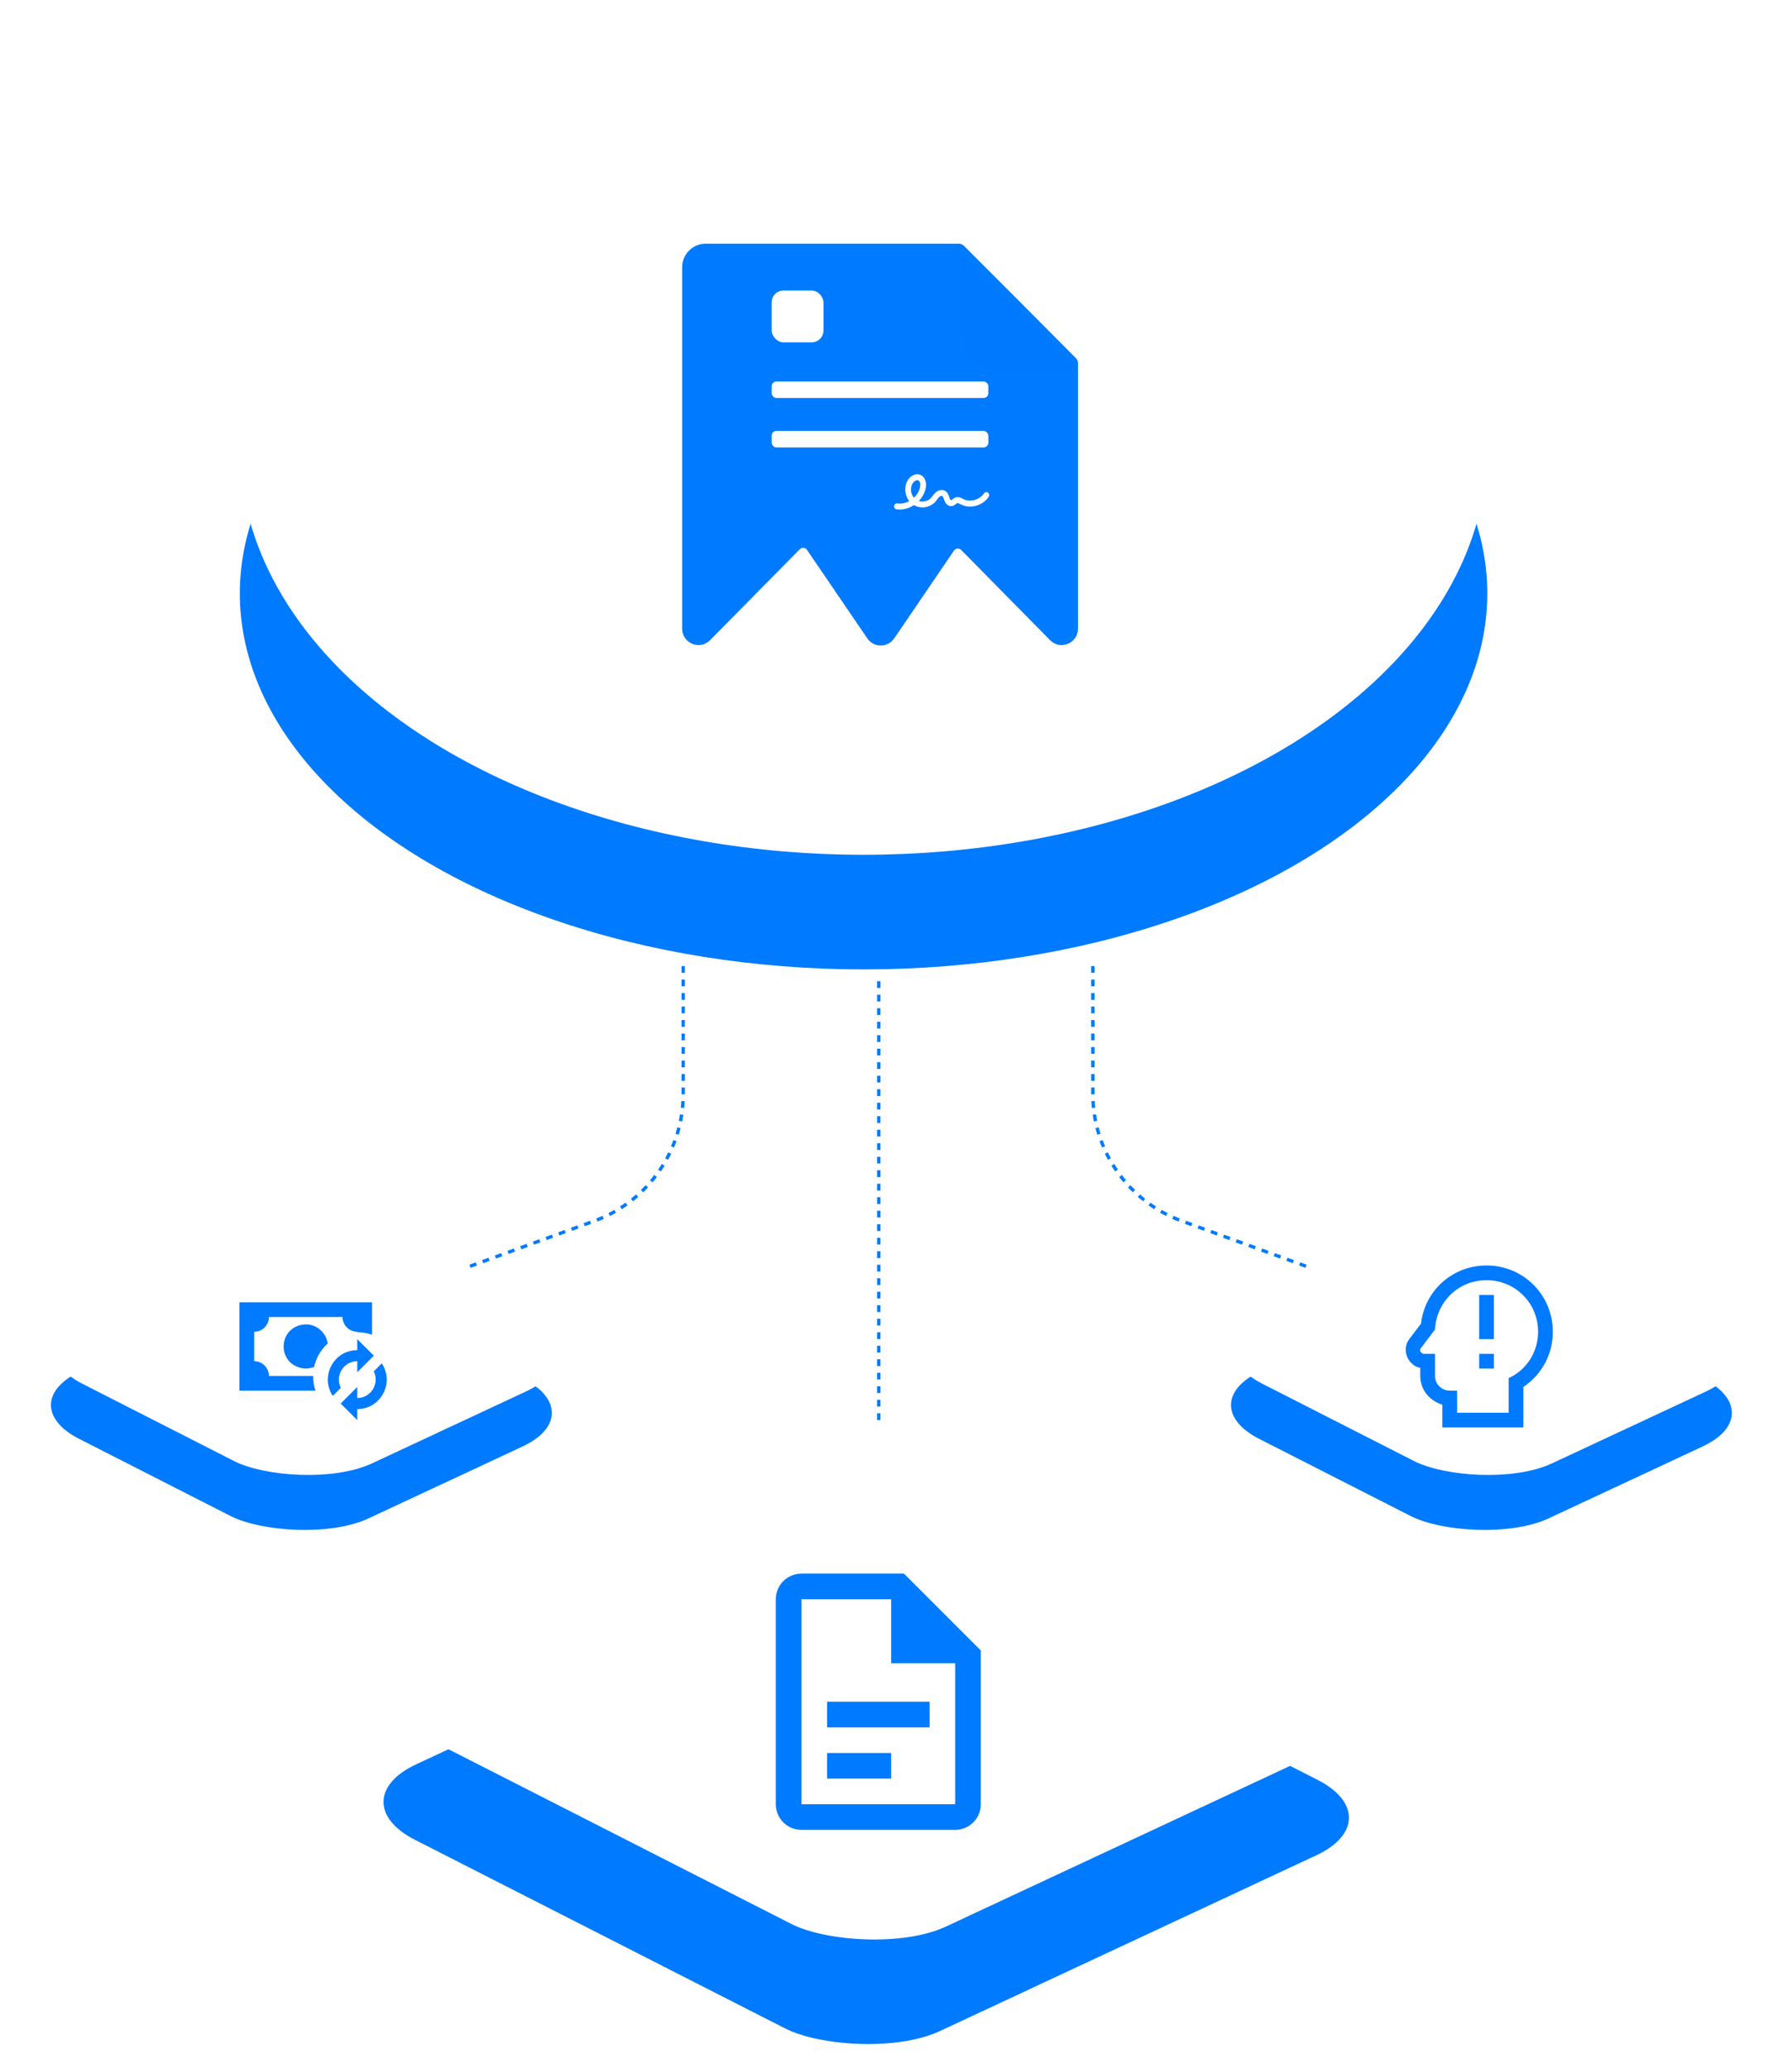 <svg width="507" height="585" viewBox="0 0 507 585" fill="none" xmlns="http://www.w3.org/2000/svg">
<ellipse cx="244.324" cy="167.907" rx="176.468" ry="106.358" fill="#007AFF"/>
<g filter="url(#filter0_d_404_6271)">
<ellipse cx="244.324" cy="126.89" rx="176.468" ry="114.943" fill="white"/>
</g>
<rect width="91.573" height="91.573" rx="21.71" transform="matrix(0.906 -0.423 0.891 0.454 2.997 397.197)" fill="#007AFF"/>
<g filter="url(#filter1_d_404_6271)">
<rect width="91.573" height="91.573" rx="21.71" transform="matrix(0.906 -0.423 0.891 0.454 3.958 381.639)" fill="white"/>
</g>
<path d="M67.747 368.447V393.447H89.247C88.788 392.051 88.58 390.656 88.58 389.281H76.08C76.08 386.989 74.226 385.114 71.913 385.114V376.781C74.226 376.781 76.08 374.926 76.08 372.614H96.913C96.913 374.926 98.788 376.781 101.08 376.781V376.906C102.476 376.906 103.872 377.156 105.247 377.614V368.447H67.747ZM86.497 374.697C82.955 374.76 80.247 377.406 80.247 380.947C80.247 384.489 82.955 387.072 86.497 387.197C87.288 387.197 88.101 387.031 88.872 386.718C89.434 384.426 90.372 382.26 92.684 380.135C92.434 377.364 89.809 374.635 86.497 374.697ZM101.08 378.864L105.767 383.551L101.08 388.239V385.114C97.226 385.114 94.705 389.197 96.413 392.656L94.142 394.926C90.476 389.385 94.434 381.989 101.08 381.989V378.864ZM101.08 401.781L96.392 397.093L101.08 392.406V395.531C104.934 395.531 107.455 391.447 105.747 387.989L108.017 385.718C111.684 391.26 107.726 398.656 101.08 398.656V401.781Z" fill="#007AFF"/>
<rect width="91.573" height="91.573" rx="21.71" transform="matrix(0.906 -0.423 0.891 0.454 336.856 397.197)" fill="#007AFF"/>
<g filter="url(#filter2_d_404_6271)">
<rect width="91.573" height="91.573" rx="21.71" transform="matrix(0.906 -0.423 0.891 0.454 337.809 381.639)" fill="white"/>
</g>
<path d="M420.579 362.194C428.704 362.194 435.163 368.652 435.163 376.777C435.163 382.61 431.829 387.61 426.829 389.902V399.694H412.246V393.444H410.163C407.871 393.444 405.996 391.569 405.996 389.277V383.027H402.871C402.038 383.027 401.413 381.985 402.038 381.36L405.996 376.152C406.413 368.235 412.663 362.194 420.579 362.194ZM420.579 358.027C410.996 358.027 403.079 365.11 402.038 374.485L398.704 378.86C397.454 380.527 397.454 382.61 398.288 384.277C399.121 385.735 400.371 386.777 401.829 386.985V389.277C401.829 393.235 404.538 396.36 408.079 397.402V403.86H430.996V392.402C436.204 388.86 439.329 383.235 439.329 376.777C439.329 366.36 430.996 358.027 420.579 358.027ZM422.663 387.194H418.496V383.027H422.663V387.194ZM422.663 378.86H418.496V366.36H422.663" fill="#007AFF"/>
<rect width="166.259" height="166.259" rx="24.349" transform="matrix(0.906 -0.423 0.891 0.454 95.692 509.455)" fill="#007AFF"/>
<g filter="url(#filter3_d_404_6271)">
<rect width="166.259" height="166.259" rx="24.349" transform="matrix(0.906 -0.423 0.891 0.454 97.426 479.885)" fill="white"/>
</g>
<path d="M226.747 445.205C224.824 445.205 222.98 445.969 221.62 447.329C220.26 448.688 219.497 450.532 219.497 452.455V510.455C219.497 512.378 220.26 514.222 221.62 515.582C222.98 516.941 224.824 517.705 226.747 517.705H270.247C272.169 517.705 274.013 516.941 275.373 515.582C276.733 514.222 277.497 512.378 277.497 510.455V466.955L255.747 445.205H226.747ZM226.747 452.455H252.122V470.58H270.247V510.455H226.747V452.455ZM233.997 481.455V488.705H262.997V481.455H233.997ZM233.997 495.955V503.205H252.122V495.955H233.997Z" fill="#007AFF"/>
<path d="M248.622 277.604V403.516" stroke="#007AFF" stroke-width="0.954" stroke-dasharray="1.91 1.91"/>
<path d="M193.295 273.314V309.563C193.295 325.599 183.269 339.924 168.202 345.413L131.77 358.687" stroke="#007AFF" stroke-width="0.954" stroke-dasharray="1.91 1.91"/>
<path d="M309.19 273.314V309.563C309.19 325.599 319.217 339.924 334.284 345.413L370.715 358.687" stroke="#007AFF" stroke-width="0.954" stroke-dasharray="1.91 1.91"/>
<path d="M304.988 102.759V112.799V177.831C304.988 181.989 300.017 184.069 297.105 181.125L271.943 155.596C271.353 154.998 270.364 155.087 269.892 155.782L252.995 180.619C252.972 180.653 252.941 180.672 252.917 180.706C252.485 181.31 251.915 181.8 251.256 182.135C250.597 182.471 249.868 182.642 249.13 182.633C248.392 182.625 247.667 182.437 247.016 182.087C246.365 181.736 245.806 181.233 245.387 180.619L228.325 155.583C227.853 154.889 226.865 154.8 226.276 155.397L200.882 181.125C200.689 181.321 200.479 181.499 200.255 181.657C197.313 183.77 192.997 181.704 192.997 177.831V75.61C192.997 71.93 195.98 68.947 199.659 68.947H271.298C271.829 68.947 272.337 69.158 272.712 69.533L287.901 84.736L304.407 101.35C304.779 101.724 304.988 102.231 304.988 102.759Z" fill="#007AFF"/>
<g filter="url(#filter4_d_404_6271)">
<path d="M272.012 69.115L304.866 102.157L282.138 101.916C279.501 101.917 276.972 100.861 275.105 98.98C273.237 97.099 272.185 94.546 272.177 91.882L272.012 69.115Z" fill="#0079FF"/>
</g>
<path fill-rule="evenodd" clip-rule="evenodd" d="M254.564 144.16C254.268 144.16 253.972 144.146 253.677 144.102C253.226 144.044 252.916 143.622 252.972 143.156C253.028 142.69 253.437 142.37 253.888 142.428C255.029 142.588 256.199 142.326 257.228 141.773C256.002 140.187 255.734 137.844 256.72 136.039C257.481 134.642 259.186 133.652 260.638 134.452C261.286 134.816 261.723 135.457 261.906 136.315C262.033 136.956 262.019 137.698 261.836 138.411C261.526 139.648 260.877 140.798 259.975 141.744C261.145 142.108 262.554 141.802 263.4 140.871C263.555 140.711 263.696 140.507 263.851 140.303C264.104 139.969 264.358 139.634 264.71 139.328C265.063 139.023 265.485 138.79 265.908 138.688C266.444 138.557 266.965 138.615 267.402 138.877C268.134 139.299 268.388 140.07 268.585 140.682C268.614 140.755 268.628 140.827 268.656 140.886C268.811 141.322 269.008 141.511 269.065 141.526C269.135 141.526 269.332 141.366 269.459 141.264C269.713 141.06 270.023 140.813 270.446 140.696C271.206 140.493 271.883 140.842 272.376 141.104C272.432 141.133 272.503 141.162 272.559 141.206C274.504 142.166 277.181 141.424 278.393 139.59C278.647 139.212 279.154 139.11 279.521 139.372C279.887 139.634 279.986 140.158 279.732 140.536C278.929 141.773 277.66 142.676 276.167 143.083C274.687 143.491 273.151 143.374 271.855 142.719C271.784 142.69 271.714 142.647 271.643 142.618C271.347 142.472 271.009 142.297 270.84 142.341C270.741 142.37 270.586 142.487 270.446 142.603C270.15 142.836 269.727 143.171 269.163 143.2C269.135 143.2 269.093 143.2 269.065 143.2C268.233 143.2 267.514 142.559 267.12 141.453C267.092 141.38 267.064 141.308 267.035 141.22C266.909 140.827 266.768 140.434 266.584 140.318C266.415 140.216 266.035 140.332 265.767 140.58C265.542 140.784 265.344 141.046 265.133 141.322C264.964 141.54 264.781 141.788 264.583 142.006C263.653 143.025 262.315 143.549 260.99 143.549C260.145 143.549 259.299 143.331 258.566 142.909C257.312 143.738 255.931 144.16 254.564 144.16ZM259.539 135.864C259.031 135.864 258.425 136.33 258.129 136.883C257.467 138.106 257.679 139.765 258.566 140.827C259.384 140.07 259.99 139.095 260.257 138.004C260.455 137.203 260.384 136.243 259.863 135.951C259.764 135.893 259.651 135.864 259.539 135.864Z" fill="white"/>
<rect x="218.325" y="82.197" width="14.658" height="14.658" rx="3.331" fill="white"/>
<rect x="218.325" y="107.924" width="61.298" height="4.664" rx="1.333" fill="white"/>
<rect x="218.325" y="121.92" width="61.298" height="4.664" rx="1.333" fill="white"/>
<defs>
<filter id="filter0_d_404_6271" x="52.659" y="-3.25" width="383.33" height="260.279" filterUnits="userSpaceOnUse" color-interpolation-filters="sRGB">
<feFlood flood-opacity="0" result="BackgroundImageFix"/>
<feColorMatrix in="SourceAlpha" type="matrix" values="0 0 0 0 0 0 0 0 0 0 0 0 0 0 0 0 0 0 127 0" result="hardAlpha"/>
<feOffset/>
<feGaussianBlur stdDeviation="7.598"/>
<feComposite in2="hardAlpha" operator="out"/>
<feColorMatrix type="matrix" values="0 0 0 0 0 0 0 0 0 0 0 0 0 0 0 0 0 0 0.15 0"/>
<feBlend mode="normal" in2="BackgroundImageFix" result="effect1_dropShadow_404_6271"/>
<feBlend mode="normal" in="SourceGraphic" in2="effect1_dropShadow_404_6271" result="shape"/>
</filter>
<filter id="filter1_d_404_6271" x="0.188" y="333.307" width="172.123" height="99.536" filterUnits="userSpaceOnUse" color-interpolation-filters="sRGB">
<feFlood flood-opacity="0" result="BackgroundImageFix"/>
<feColorMatrix in="SourceAlpha" type="matrix" values="0 0 0 0 0 0 0 0 0 0 0 0 0 0 0 0 0 0 127 0" result="hardAlpha"/>
<feOffset/>
<feGaussianBlur stdDeviation="7.598"/>
<feComposite in2="hardAlpha" operator="out"/>
<feColorMatrix type="matrix" values="0 0 0 0 0 0 0 0 0 0 0 0 0 0 0 0 0 0 0.15 0"/>
<feBlend mode="normal" in2="BackgroundImageFix" result="effect1_dropShadow_404_6271"/>
<feBlend mode="normal" in="SourceGraphic" in2="effect1_dropShadow_404_6271" result="shape"/>
</filter>
<filter id="filter2_d_404_6271" x="334.04" y="333.307" width="172.123" height="99.536" filterUnits="userSpaceOnUse" color-interpolation-filters="sRGB">
<feFlood flood-opacity="0" result="BackgroundImageFix"/>
<feColorMatrix in="SourceAlpha" type="matrix" values="0 0 0 0 0 0 0 0 0 0 0 0 0 0 0 0 0 0 127 0" result="hardAlpha"/>
<feOffset/>
<feGaussianBlur stdDeviation="7.598"/>
<feComposite in2="hardAlpha" operator="out"/>
<feColorMatrix type="matrix" values="0 0 0 0 0 0 0 0 0 0 0 0 0 0 0 0 0 0 0.15 0"/>
<feBlend mode="normal" in2="BackgroundImageFix" result="effect1_dropShadow_404_6271"/>
<feBlend mode="normal" in="SourceGraphic" in2="effect1_dropShadow_404_6271" result="shape"/>
</filter>
<filter id="filter3_d_404_6271" x="93.199" y="398.818" width="307.275" height="167.349" filterUnits="userSpaceOnUse" color-interpolation-filters="sRGB">
<feFlood flood-opacity="0" result="BackgroundImageFix"/>
<feColorMatrix in="SourceAlpha" type="matrix" values="0 0 0 0 0 0 0 0 0 0 0 0 0 0 0 0 0 0 127 0" result="hardAlpha"/>
<feOffset/>
<feGaussianBlur stdDeviation="8.522"/>
<feComposite in2="hardAlpha" operator="out"/>
<feColorMatrix type="matrix" values="0 0 0 0 0 0 0 0 0 0 0 0 0 0 0 0 0 0 0.15 0"/>
<feBlend mode="normal" in2="BackgroundImageFix" result="effect1_dropShadow_404_6271"/>
<feBlend mode="normal" in="SourceGraphic" in2="effect1_dropShadow_404_6271" result="shape"/>
</filter>
<filter id="filter4_d_404_6271" x="266.595" y="66.407" width="43.688" height="43.876" filterUnits="userSpaceOnUse" color-interpolation-filters="sRGB">
<feFlood flood-opacity="0" result="BackgroundImageFix"/>
<feColorMatrix in="SourceAlpha" type="matrix" values="0 0 0 0 0 0 0 0 0 0 0 0 0 0 0 0 0 0 127 0" result="hardAlpha"/>
<feOffset dy="2.709"/>
<feGaussianBlur stdDeviation="2.709"/>
<feColorMatrix type="matrix" values="0 0 0 0 0 0 0 0 0 0 0 0 0 0 0 0 0 0 0.15 0"/>
<feBlend mode="normal" in2="BackgroundImageFix" result="effect1_dropShadow_404_6271"/>
<feBlend mode="normal" in="SourceGraphic" in2="effect1_dropShadow_404_6271" result="shape"/>
</filter>
</defs>
</svg>
